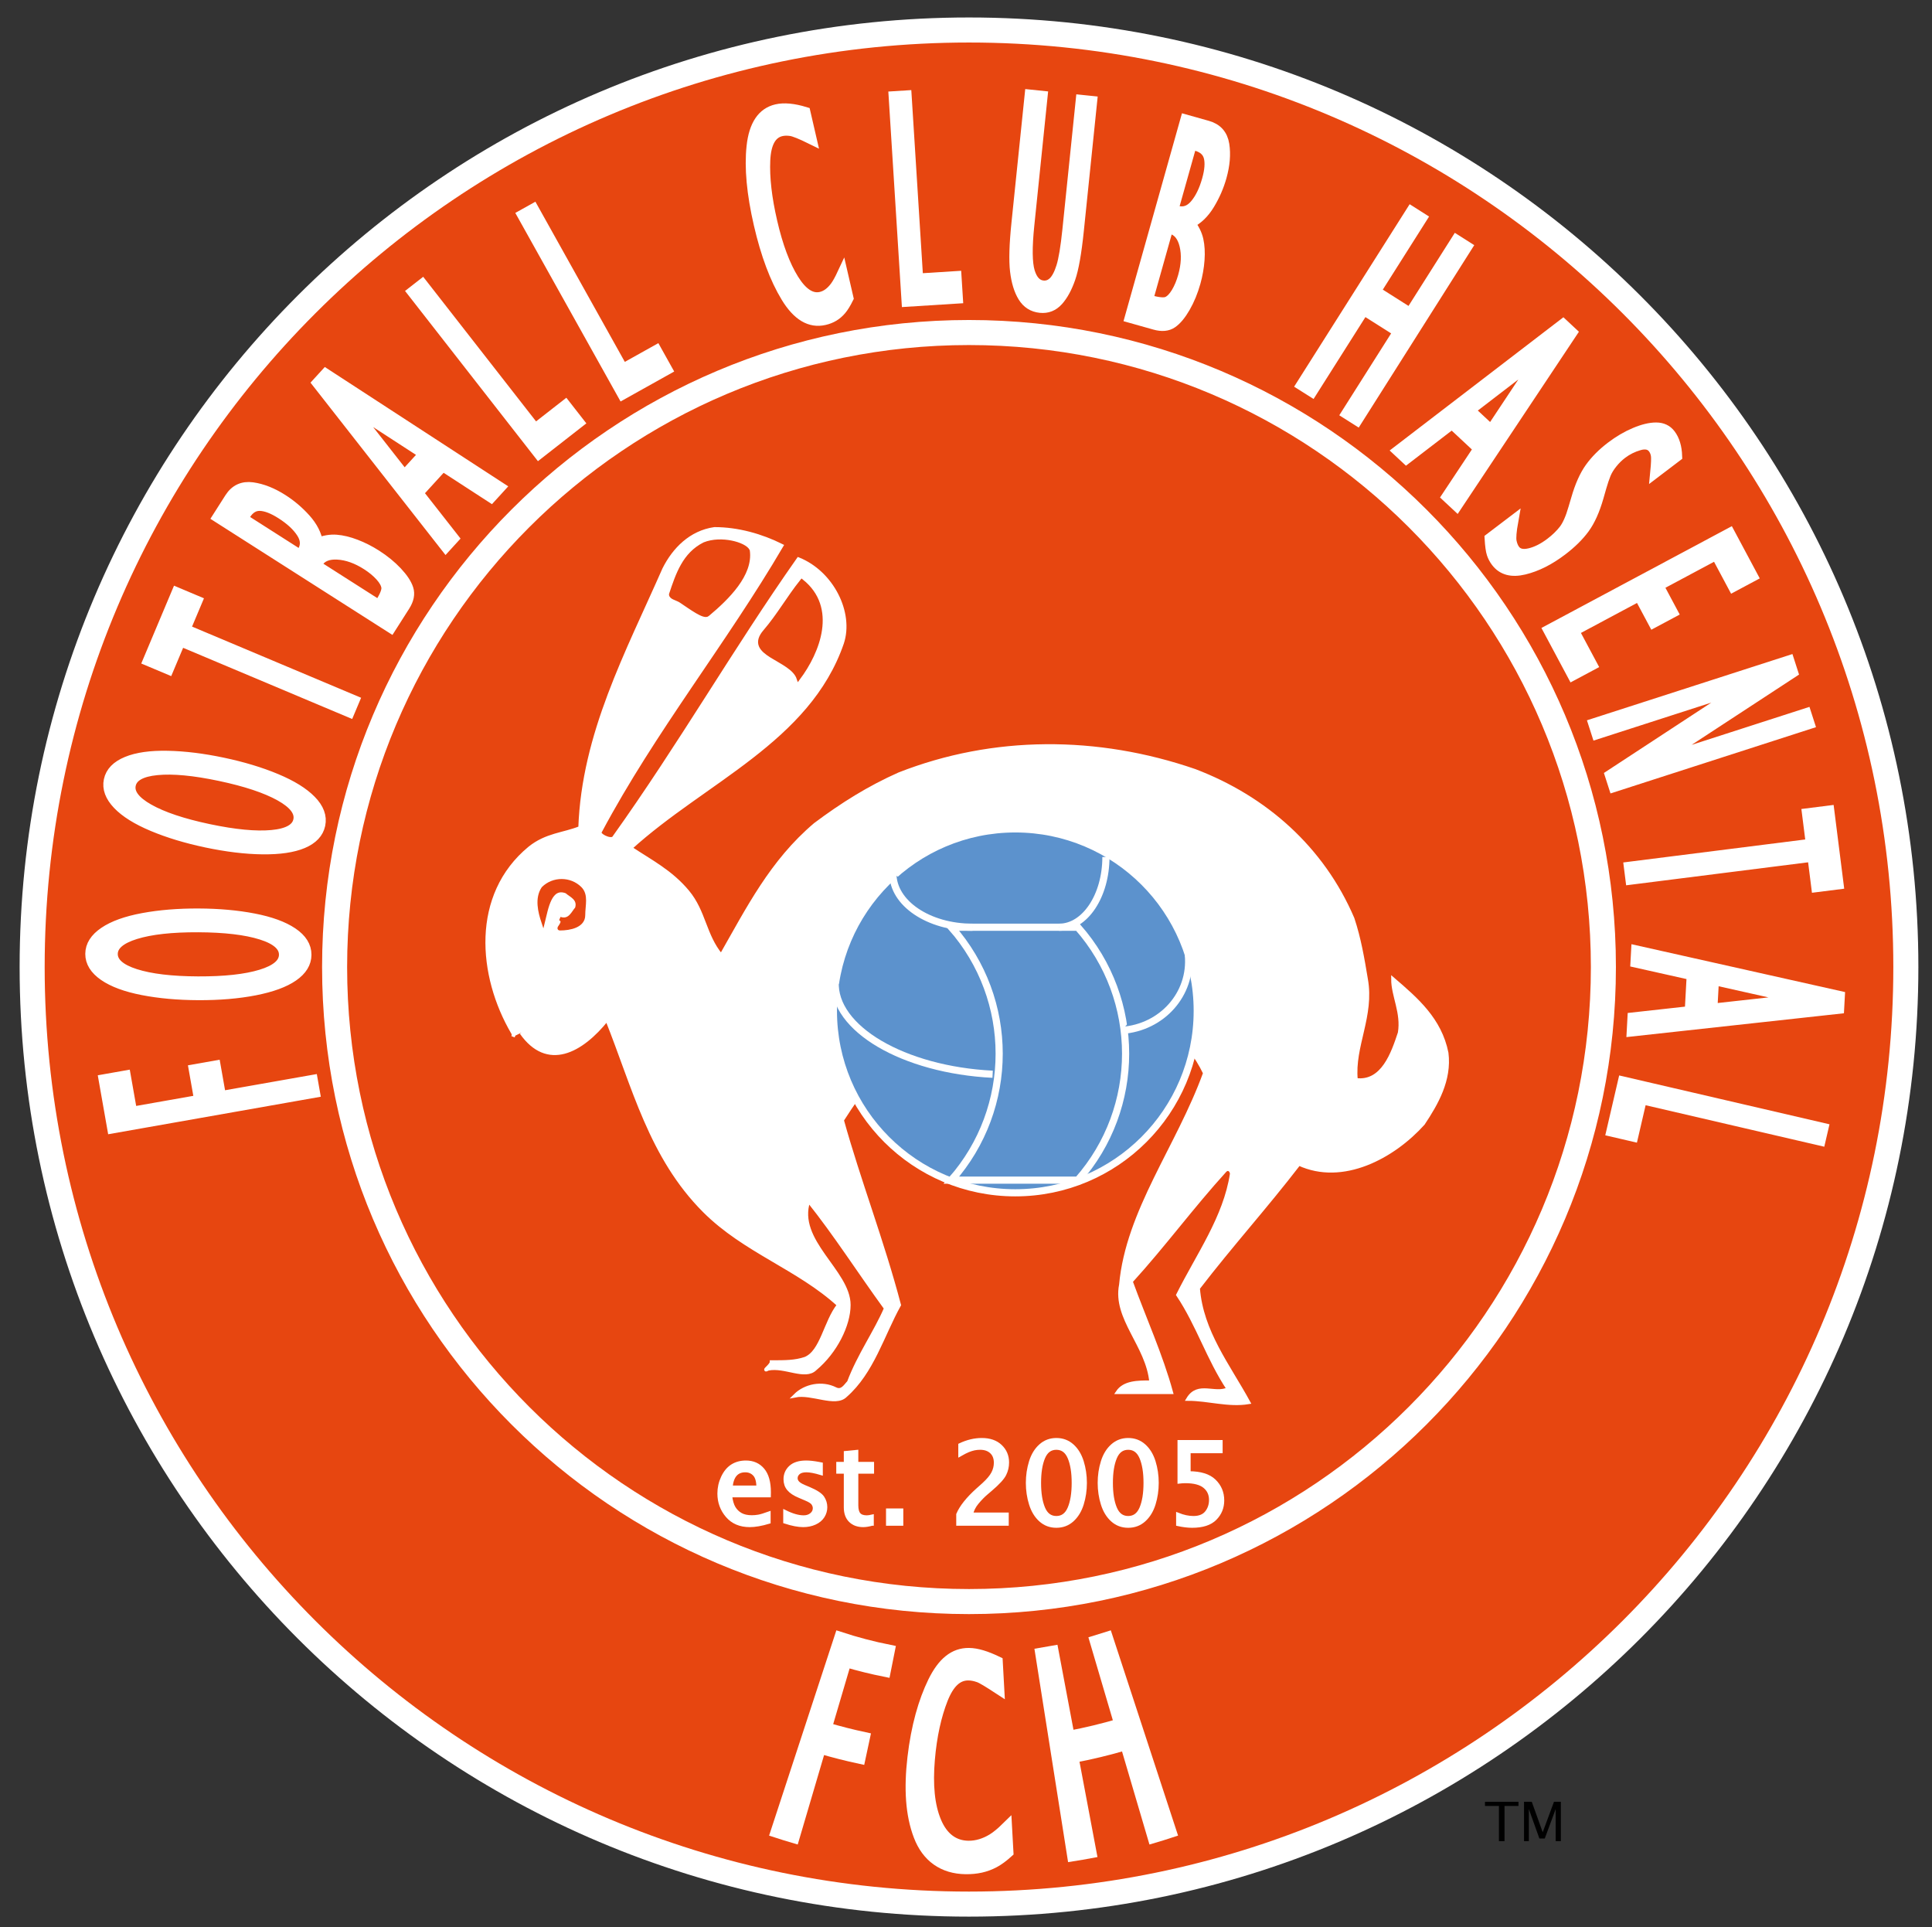 <?xml version="1.0" encoding="utf-8"?>
<!-- Generator: Adobe Illustrator 16.0.0, SVG Export Plug-In . SVG Version: 6.00 Build 0)  -->
<!DOCTYPE svg PUBLIC "-//W3C//DTD SVG 1.1//EN" "http://www.w3.org/Graphics/SVG/1.1/DTD/svg11.dtd">
<svg version="1.1" id="Layer_1" xmlns="http://www.w3.org/2000/svg" xmlns:xlink="http://www.w3.org/1999/xlink" x="0px" y="0px"
	 width="316.668" height="315.788" viewBox="0 0 539.974 538.473" enable-background="new 0 0 539.974 538.473"
	 xml:space="preserve">
<rect x="0" y="0" width="539.974" height="538.473" fill="#333333" stroke="none"/>
<rect x="-80.476" y="-108.518" fill="none" width="697.789" height="719.528"/>
<path fill="#E74610" stroke="#FFFFFF" stroke-width="7" d="M532.664,270.222c0-144.609-117.227-261.84-261.843-261.84
	c-144.608,0-261.836,117.231-261.836,261.84c0,144.612,117.228,261.842,261.836,261.842
	C415.438,532.063,532.664,414.834,532.664,270.222z"/>
<path fill="#E74610" stroke="#FFFFFF" stroke-width="7" d="M448.132,270.222c0-97.924-79.38-177.305-177.311-177.305
	c-97.921,0-177.303,79.381-177.303,177.305c0,97.925,79.381,177.305,177.303,177.305
	C368.752,447.526,448.132,368.146,448.132,270.222z"/>
<path fill="#FFFFFF" stroke="#FFFFFF" d="M143.4,289.705c0.15-0.404,0.146-0.776-0.048-1.106
	c-9.385-15.959-11.261-38.487,4.697-51.627c4.691-3.757,9.386-3.757,14.083-5.633c0.934-26.288,13.138-48.816,23.467-72.286
	c2.816-5.634,7.508-10.325,14.082-11.265c6.569,0,13.141,1.879,18.774,4.69c-15.958,27.228-35.673,51.639-50.695,79.803
	c-0.935,0.935,2.818,2.812,3.755,1.874c18.777-26.287,33.798-52.57,51.633-77.918c9.391,3.752,15.025,15.021,12.207,23.469
	c-9.389,27.225-38.493,38.487-59.144,57.267c5.637,3.753,11.265,6.568,15.96,12.2c4.691,5.631,4.691,12.207,9.388,17.836
	c7.51-13.141,14.08-26.283,26.282-36.611c7.514-5.631,15.022-10.326,23.47-14.08c26.284-10.325,55.39-10.325,82.612-0.938
	c19.715,7.509,35.675,21.593,44.123,41.306c1.877,5.63,2.814,11.262,3.755,16.896c1.875,10.324-3.755,18.779-2.819,28.165
	c7.512,0.938,10.332-7.512,12.205-13.143c0.938-5.633-1.873-10.331-1.873-15.022c6.566,5.633,13.143,11.265,15.013,20.653
	c0.946,7.512-2.811,14.079-6.568,19.717c-8.444,9.386-22.528,16.893-34.729,11.264c-9.391,12.201-18.781,22.532-28.166,34.736
	c0.935,12.203,8.444,21.586,14.088,31.913c-5.644,0.937-11.27-0.935-16.906-0.935c2.818-4.696,7.511-0.943,11.263-2.813
	c-5.626-8.459-8.444-17.841-14.075-26.29c5.631-11.262,13.137-21.593,15.016-33.8c0-0.937-0.94-1.873-1.879-0.937
	c-9.379,10.326-16.896,20.657-26.286,30.982c3.757,10.324,8.451,20.65,11.267,30.979c-4.694,0-10.326,0-15.017,0
	c1.878-2.817,5.628-2.817,9.386-2.817c-0.935-10.324-10.324-17.837-8.449-27.227c1.879-20.651,15.963-38.485,23.471-59.139
	c-9.391-19.715-33.793-25.348-53.508-22.528c-20.658,1.874-36.613,17.831-47.877,35.67c4.691,16.899,11.264,33.797,15.956,51.633
	c-4.692,8.443-7.51,18.775-15.019,25.344c-2.813,2.814-9.387-0.936-14.081,0c2.817-2.815,7.514-3.753,11.268-1.87
	c1.876,0.935,2.813-0.945,3.753-1.883c2.814-7.511,7.508-14.079,10.326-20.652c-7.512-10.328-14.079-20.655-21.592-30.04
	c-3.755,11.266,11.266,19.712,11.266,29.102c0,5.633-3.753,13.144-9.391,17.833c-2.812,2.821-8.445-0.938-13.138,0
	c-1.88,0.942,0.936-0.938,0.936-1.874c3.757,0,6.573,0,9.39-0.944c4.696-1.871,5.632-10.316,9.39-15.015
	c-11.271-10.326-26.289-15.017-37.556-26.287c-15.048-15.046-19.712-34.732-27.225-53.505c-7.166,8.95-16.638,14.088-23.937,3.707"
	/>
<path fill="#E74610" stroke="#E74610" d="M213.764,176.421c3.91-4.565,6.568-9.39,10.326-14.079
	c9.39,7.506,4.689,19.712-0.941,27.218C221.273,183.926,208.13,182.987,213.764,176.421z"/>
<path fill="#E74610" stroke="#E74610" d="M190.293,167.973c-1.104-0.739-2.816-0.942-2.816-1.877
	c1.877-5.634,3.754-11.269,9.386-14.086c4.697-1.875,11.267,0,12.207,1.88c0.937,6.572-5.634,13.141-11.264,17.835
	C196.863,172.665,193.108,169.848,190.293,167.973z"/>
<g>
	<path fill="#E74610" stroke="#E74610" d="M163.066,255.745c0,2.969-3.752,3.758-6.568,3.758c-0.939,0,1.879-1.881,0-2.818
		c2.816,0.938,3.753-1.882,4.693-2.817c0.941-2.817-1.877-3.755-2.814-4.695c-4.697-1.875-5.636,4.695-6.574,8.45
		c-0.938-2.819-1.877-6.572,0-9.39c2.816-2.814,7.511-2.814,10.33,0C164.009,250.112,163.066,252.929,163.066,255.745z"/>
</g>
<g>
	<g>
		<path fill="#FFFFFF" stroke="#FFFFFF" stroke-width="3" d="M216.847,511.964c5.955-18.169,11.91-36.339,17.865-54.509
			c4.577,1.5,9.222,2.718,13.909,3.652c-0.396,1.989-0.793,3.979-1.19,5.969c-3.693-0.737-7.362-1.641-10.994-2.711
			c-1.812,6.146-3.624,12.292-5.435,18.438c3.521,1.038,7.072,1.94,10.645,2.706c-0.419,1.958-0.839,3.916-1.259,5.874
			c-3.72-0.797-7.418-1.736-11.084-2.817c-2.455,8.328-4.91,16.655-7.364,24.982C220.236,513.047,218.538,512.519,216.847,511.964z"
			/>
		<path fill="#FFFFFF" stroke="#FFFFFF" stroke-width="3" d="M281.745,517.577c-1.43,1.296-2.748,2.248-3.922,2.867
			c-1.177,0.62-2.415,1.074-3.708,1.36c-1.294,0.286-2.705,0.423-4.223,0.404c-6.329-0.084-10.824-3.308-13.072-9.239
			c-2.273-5.942-2.7-13.228-1.707-21.797c1.015-8.755,3.057-15.784,5.701-21.214c2.67-5.434,5.862-8.021,10.008-7.973
			c2.218,0.022,4.804,0.833,7.942,2.343c0.14,2.541,0.279,5.083,0.419,7.624c-2.825-1.84-4.653-2.991-5.659-3.34
			c-1.002-0.352-1.945-0.533-2.839-0.543c-3.119-0.038-5.459,2.16-7.259,6.718c-1.786,4.555-3.078,10.179-3.643,16.926
			c-0.589,7.026-0.073,12.804,1.807,17.288c1.865,4.48,4.979,6.823,9.088,6.859c1.139,0.009,2.276-0.154,3.4-0.491
			c1.123-0.335,2.235-0.836,3.326-1.504c1.09-0.667,2.422-1.747,3.955-3.255C281.488,512.934,281.616,515.255,281.745,517.577z"/>
		<path fill="#FFFFFF" stroke="#FFFFFF" stroke-width="3" d="M299.766,518.62c-2.98-18.887-5.961-37.774-8.942-56.661
			c1.179-0.186,2.355-0.39,3.529-0.611c1.493,7.923,2.987,15.845,4.48,23.768c4.727-0.892,9.42-2.021,14.062-3.39
			c-2.279-7.732-4.56-15.466-6.839-23.198c1.152-0.34,2.302-0.697,3.446-1.072c5.955,18.17,11.91,36.34,17.865,54.509
			c-1.691,0.555-3.389,1.083-5.092,1.585c-2.554-8.662-5.107-17.324-7.66-25.986c-4.838,1.426-9.729,2.604-14.655,3.532
			c1.674,8.874,3.347,17.748,5.02,26.623C303.245,518.044,301.507,518.346,299.766,518.62z"/>
	</g>
</g>
<g>
	<path fill="#FFFFFF" stroke="#FFFFFF" d="M214.879,425.295c-2.077,0.62-3.854,0.931-5.333,0.931c-2.653,0-4.74-0.881-6.261-2.644
		c-1.521-1.762-2.281-3.842-2.281-6.24c0-1.581,0.335-3.085,1.007-4.511c0.671-1.427,1.549-2.486,2.635-3.179
		s2.362-1.038,3.831-1.038c1.971,0,3.544,0.697,4.719,2.093c1.174,1.396,1.762,3.482,1.762,6.263l-0.016,0.931H204.12
		c0.168,1.488,0.495,2.636,0.979,3.441c0.485,0.807,1.13,1.435,1.936,1.884s1.83,0.675,3.073,0.675c0.632,0,1.261-0.055,1.888-0.163
		c0.626-0.108,1.588-0.396,2.883-0.86V425.295z M204.259,415.605h7.643c0-1.685-0.338-2.889-1.013-3.612
		c-0.676-0.723-1.54-1.085-2.593-1.085c-1.202,0-2.141,0.391-2.816,1.171C204.804,412.859,204.397,414.035,204.259,415.605z"/>
	<path fill="#FFFFFF" stroke="#FFFFFF" d="M219.406,425.249v-2.807c1.995,0.992,3.731,1.488,5.21,1.488
		c0.868,0,1.594-0.237,2.178-0.714c0.584-0.476,0.876-1.07,0.876-1.785c0-0.444-0.146-0.879-0.435-1.304
		c-0.29-0.424-0.958-0.854-2.004-1.288l-1.786-0.761c-1.378-0.569-2.382-1.23-3.014-1.986c-0.632-0.744-0.947-1.66-0.947-2.746
		c0-1.355,0.492-2.482,1.478-3.383c0.984-0.9,2.441-1.35,4.37-1.35c0.942,0,2.109,0.129,3.499,0.387l0.637,0.124v2.559
		c-1.713-0.517-3.078-0.775-4.095-0.775c-0.986,0-1.724,0.212-2.212,0.637c-0.487,0.424-0.731,0.926-0.731,1.505
		c0,0.456,0.166,0.864,0.497,1.227c0.321,0.373,0.901,0.74,1.739,1.103l1.476,0.62c1.979,0.839,3.236,1.666,3.774,2.483
		c0.539,0.817,0.808,1.707,0.808,2.669c0,0.921-0.25,1.774-0.752,2.561c-0.501,0.786-1.24,1.401-2.217,1.847
		c-0.977,0.444-2.064,0.667-3.263,0.667C223.096,426.226,221.401,425.9,219.406,425.249z"/>
	<path fill="#FFFFFF" stroke="#FFFFFF" d="M243.715,425.838c-0.94,0.258-1.757,0.388-2.449,0.388c-1.51,0-2.708-0.437-3.597-1.311
		c-0.89-0.873-1.334-2.116-1.334-3.729v-9.891h-2.108v-2.295h2.108v-3.054l3.055-0.295v3.349h4.402v2.295h-4.402v9.333
		c0,1.178,0.228,2.023,0.682,2.535c0.455,0.511,1.179,0.767,2.171,0.767c0.403,0,0.894-0.066,1.473-0.201V425.838z"/>
	<path fill="#FFFFFF" stroke="#FFFFFF" d="M248.133,425.838v-3.829h3.829v3.829H248.133z"/>
	<path fill="#FFFFFF" stroke="#FFFFFF" d="M267.76,425.838v-2.682c0.889-2.078,2.687-4.342,5.395-6.791l1.752-1.565
		c1.266-1.157,2.143-2.204,2.632-3.14c0.488-0.936,0.732-1.909,0.732-2.922c0-1.292-0.392-2.303-1.177-3.031
		c-0.784-0.729-1.837-1.093-3.157-1.093c-0.567,0-1.112,0.054-1.633,0.162c-0.521,0.109-1.079,0.282-1.672,0.52
		c-0.594,0.238-1.359,0.626-2.299,1.163v-2.697c2.036-0.962,4.062-1.442,6.077-1.442c2.202,0,3.938,0.604,5.209,1.814
		c1.272,1.209,1.907,2.718,1.907,4.526c0,1.179-0.26,2.29-0.783,3.333c-0.521,1.044-1.811,2.444-3.868,4.202l-1.178,1.007
		c-0.858,0.724-1.721,1.605-2.589,2.644c-0.868,1.039-1.422,2.143-1.659,3.311h9.985v2.682H267.76z"/>
	<path fill="#FFFFFF" stroke="#FFFFFF" d="M295.247,426.411c-1.717,0-3.189-0.55-4.418-1.65c-1.23-1.101-2.141-2.59-2.729-4.465
		c-0.59-1.876-0.885-3.853-0.885-5.931c0-2.066,0.293-4.038,0.877-5.914s1.496-3.367,2.736-4.473s2.713-1.659,4.418-1.659
		c1.715,0,3.191,0.551,4.426,1.651s2.145,2.589,2.729,4.465s0.877,3.853,0.877,5.93c0,2.067-0.291,4.034-0.869,5.899
		s-1.486,3.356-2.721,4.473S296.974,426.411,295.247,426.411z M295.239,424.117c1.672,0,2.887-0.894,3.645-2.683
		c0.758-1.787,1.139-4.144,1.139-7.069c0-2.925-0.381-5.281-1.139-7.069s-1.973-2.682-3.645-2.682s-2.885,0.894-3.637,2.682
		c-0.754,1.788-1.131,4.145-1.131,7.069c0,2.926,0.377,5.282,1.131,7.069C292.354,423.224,293.567,424.117,295.239,424.117z"/>
	<path fill="#FFFFFF" stroke="#FFFFFF" d="M315.323,426.411c-1.717,0-3.189-0.55-4.418-1.65c-1.23-1.101-2.141-2.59-2.729-4.465
		c-0.59-1.876-0.885-3.853-0.885-5.931c0-2.066,0.293-4.038,0.877-5.914s1.496-3.367,2.736-4.473s2.713-1.659,4.418-1.659
		c1.715,0,3.191,0.551,4.426,1.651s2.145,2.589,2.729,4.465s0.877,3.853,0.877,5.93c0,2.067-0.291,4.034-0.869,5.899
		s-1.486,3.356-2.721,4.473S317.05,426.411,315.323,426.411z M315.315,424.117c1.672,0,2.887-0.894,3.645-2.683
		c0.758-1.787,1.139-4.144,1.139-7.069c0-2.925-0.381-5.281-1.139-7.069s-1.973-2.682-3.645-2.682s-2.885,0.894-3.637,2.682
		c-0.754,1.788-1.131,4.145-1.131,7.069c0,2.926,0.377,5.282,1.131,7.069C312.431,423.224,313.644,424.117,315.315,424.117z"/>
	<path fill="#FFFFFF" stroke="#FFFFFF" d="M329.214,425.931v-2.729c1.52,0.61,2.965,0.915,4.34,0.915
		c1.654,0,2.877-0.488,3.668-1.465c0.789-0.978,1.186-2.152,1.186-3.527c0-1.571-0.576-2.827-1.729-3.768s-2.949-1.41-5.389-1.41
		c-0.547,0-1.111,0.036-1.689,0.108v-11.162h11.611v2.682h-8.945v6.03c3.23,0,5.604,0.737,7.121,2.21
		c1.516,1.473,2.275,3.289,2.275,5.449c0,1.984-0.686,3.672-2.055,5.062c-1.369,1.391-3.512,2.085-6.426,2.085
		C332.003,426.411,330.681,426.251,329.214,425.931z"/>
</g>
<g>
	<path fill="none" d="M287.074,450.411c-102.571,9.234-193.096-65.243-202.198-166.353
		C75.774,182.951,151.543,93.501,254.112,84.268c102.567-9.234,193.099,65.247,202.197,166.352
		C465.412,351.731,389.645,441.177,287.074,450.411z"/>
	<path fill="#FFFFFF" stroke="#FFFFFF" stroke-width="3" d="M87.924,305.242l-56.475,9.964l-2.386-13.521l5.991-1.057l1.789,10.141
		l18.927-3.341l-1.505-8.53l5.915-1.044l1.505,8.532l25.643-4.524L87.924,305.242z"/>
	<path fill="#FFFFFF" stroke="#FFFFFF" stroke-width="3" d="M85.55,266.798c-0.01,2.287-1.233,4.274-3.668,5.957
		c-2.435,1.685-5.986,2.982-10.653,3.894c-4.667,0.912-9.945,1.355-15.834,1.33c-5.683-0.023-10.854-0.489-15.513-1.398
		c-4.659-0.907-8.25-2.233-10.774-3.976c-2.524-1.744-3.781-3.765-3.772-6.063c0.01-2.3,1.285-4.311,3.823-6.031
		c2.54-1.723,6.142-3.018,10.808-3.886c4.667-0.867,9.842-1.289,15.525-1.265c5.656,0.023,10.802,0.484,15.435,1.381
		c4.633,0.897,8.231,2.21,10.794,3.936C84.283,262.403,85.559,264.443,85.55,266.798z M79.466,266.772
		c0.01-2.441-2.138-4.338-6.447-5.69c-4.309-1.354-10.182-2.046-17.622-2.078c-7.414-0.032-13.26,0.615-17.542,1.943
		c-4.28,1.326-6.426,3.2-6.437,5.619c-0.01,2.42,2.12,4.31,6.389,5.674c4.27,1.364,10.111,2.062,17.524,2.094
		c7.44,0.032,13.319-0.61,17.639-1.927C77.291,271.091,79.456,269.213,79.466,266.772z"/>
	<path fill="#FFFFFF" stroke="#FFFFFF" stroke-width="3" d="M89.418,230.483c-0.473,2.239-2.073,3.937-4.798,5.093
		c-2.726,1.154-6.466,1.707-11.221,1.654c-4.754-0.052-10.013-0.688-15.775-1.904c-5.56-1.175-10.529-2.679-14.908-4.512
		c-4.378-1.832-7.626-3.857-9.746-6.075c-2.119-2.219-2.94-4.453-2.465-6.702c0.475-2.25,2.13-3.96,4.965-5.131
		c2.835-1.173,6.625-1.711,11.371-1.615c4.746,0.094,9.899,0.729,15.459,1.903c5.535,1.17,10.48,2.663,14.835,4.479
		c4.356,1.816,7.613,3.83,9.773,6.04C89.068,225.925,89.905,228.182,89.418,230.483z M83.467,229.227
		c0.504-2.389-1.216-4.681-5.161-6.879c-3.944-2.197-9.557-4.065-16.836-5.603c-7.253-1.533-13.11-2.083-17.572-1.65
		c-4.461,0.433-6.941,1.833-7.441,4.2c-0.5,2.366,1.202,4.649,5.107,6.85c3.905,2.2,9.484,4.068,16.737,5.601
		c7.279,1.537,13.167,2.099,17.664,1.685C80.462,233.016,82.962,231.614,83.467,229.227z"/>
	<path fill="#FFFFFF" stroke="#FFFFFF" stroke-width="3" d="M97.631,198.942l-47.249-19.889l-3.329,7.909l-5.607-2.359l7.989-18.981
		l5.607,2.36l-3.329,7.909l47.249,19.888L97.631,198.942z"/>
	<path fill="#FFFFFF" stroke="#FFFFFF" stroke-width="3" d="M109.227,175.348l-48.353-30.835l3.398-5.329
		c1.48-2.323,3.579-3.294,6.294-2.917c2.716,0.379,5.522,1.491,8.418,3.339c2.352,1.499,4.482,3.312,6.391,5.437
		c1.908,2.125,3.054,4.375,3.439,6.748c1.802-0.71,3.529-1.003,5.181-0.88c1.653,0.124,3.458,0.56,5.416,1.308
		s3.864,1.712,5.715,2.893c2.243,1.432,4.178,3.01,5.803,4.737c1.625,1.727,2.667,3.302,3.122,4.725
		c0.456,1.424,0.134,2.998-0.963,4.719L109.227,175.348z M83.938,155.189l0.597-0.938c1.087-1.705,1.029-3.499-0.176-5.38
		c-1.205-1.882-3.114-3.658-5.728-5.324c-2.287-1.459-4.259-2.222-5.917-2.289c-1.658-0.067-3.042,0.771-4.153,2.513l-0.731,1.146
		L83.938,155.189z M105.926,169.209l0.382-0.601c1.317-2.064,1.908-3.579,1.771-4.543c-0.136-0.963-0.71-2.007-1.725-3.131
		c-1.014-1.125-2.294-2.18-3.841-3.167c-2.788-1.777-5.504-2.741-8.15-2.894c-2.645-0.151-4.497,0.602-5.555,2.261l-0.526,0.824
		L105.926,169.209z"/>
	<path fill="#FFFFFF" stroke="#FFFFFF" stroke-width="3" d="M124.605,152.772L88.744,107l2.284-2.5l48.722,31.691l-2.502,2.739
		l-13.511-8.765l-6.921,7.577l9.938,12.677L124.605,152.772z M113.011,132.889l5.553-6.08l-21-13.625L113.011,132.889z"/>
	<path fill="#FFFFFF" stroke="#FFFFFF" stroke-width="3" d="M150.605,126.761l-35.292-45.202l2.706-2.112l31.548,40.407l8.464-6.608
		l3.744,4.795L150.605,126.761z"/>
	<path fill="#FFFFFF" stroke="#FFFFFF" stroke-width="3" d="M174.021,110.146l-27.957-50.071l2.997-1.674l24.991,44.759l9.375-5.235
		l2.965,5.312L174.021,110.146z"/>
	<path fill="#FFFFFF" stroke="#FFFFFF" stroke-width="3" d="M237.047,83.313c-0.692,1.406-1.354,2.479-1.981,3.222
		c-0.628,0.741-1.32,1.338-2.077,1.792c-0.756,0.454-1.612,0.791-2.567,1.011c-3.972,0.917-7.52-1.191-10.647-6.33
		c-3.126-5.136-5.661-11.909-7.604-20.314c-1.983-8.582-2.654-15.844-2.013-21.785c0.64-5.941,2.935-9.368,6.885-10.28
		c2.102-0.486,4.759-0.238,7.972,0.744l1.718,7.437c-2.826-1.389-4.728-2.155-5.706-2.301c-0.979-0.145-1.872-0.124-2.678,0.062
		c-2.824,0.652-4.345,3.396-4.565,8.232c-0.219,4.837,0.433,10.552,1.957,17.146c1.587,6.872,3.601,12.259,6.04,16.164
		c2.439,3.903,4.997,5.545,7.673,4.929c0.743-0.172,1.446-0.5,2.112-0.986c0.665-0.485,1.293-1.121,1.883-1.907
		c0.59-0.785,1.267-1.995,2.029-3.63L237.047,83.313z"/>
	<path fill="#FFFFFF" stroke="#FFFFFF" stroke-width="3" d="M253.475,84.217l-3.604-57.235l3.426-0.215l3.221,51.163l10.717-0.675
		l0.383,6.071L253.475,84.217z"/>
	<path fill="#FFFFFF" stroke="#FFFFFF" stroke-width="3" d="M287.881,26.532l3.414,0.353l-3.709,36
		c-0.646,6.269-0.598,10.625,0.148,13.064c0.745,2.44,2.001,3.751,3.769,3.933c1.116,0.115,2.105-0.244,2.97-1.076
		c0.863-0.833,1.612-2.255,2.247-4.268c0.634-2.012,1.2-5.434,1.698-10.265l3.738-36.27l2.991,0.308l-3.726,36.155
		c-0.639,6.193-1.421,10.625-2.348,13.294c-0.927,2.671-2.062,4.75-3.402,6.233c-1.342,1.484-2.982,2.127-4.923,1.928
		c-2.07-0.212-3.659-1.221-4.766-3.023c-1.107-1.802-1.835-4.188-2.188-7.159c-0.351-2.969-0.223-7.397,0.384-13.282L287.881,26.532
		z"/>
	<path fill="#FFFFFF" stroke="#FFFFFF" stroke-width="3" d="M315.857,88.709l15.529-55.206l6.084,1.712
		c2.651,0.746,4.188,2.473,4.613,5.182c0.423,2.709,0.17,5.717-0.76,9.024c-0.756,2.686-1.875,5.249-3.357,7.689
		c-1.481,2.441-3.304,4.19-5.465,5.245c1.201,1.52,1.981,3.087,2.342,4.704c0.358,1.618,0.464,3.472,0.314,5.563
		c-0.15,2.092-0.522,4.194-1.116,6.308c-0.721,2.561-1.673,4.869-2.855,6.925c-1.184,2.056-2.39,3.508-3.62,4.355
		c-1.231,0.848-2.83,0.995-4.796,0.443L315.857,88.709z M320.777,83.774l0.686,0.192c2.357,0.663,3.979,0.791,4.861,0.381
		c0.883-0.408,1.717-1.261,2.499-2.558c0.782-1.296,1.423-2.826,1.919-4.592c0.896-3.183,1.033-6.062,0.414-8.64
		c-0.621-2.576-1.878-4.13-3.771-4.663l-0.941-0.266L320.777,83.774z M327.839,58.67l1.069,0.301
		c1.947,0.547,3.646-0.028,5.101-1.725c1.453-1.698,2.6-4.039,3.438-7.023c0.735-2.61,0.895-4.719,0.479-6.325
		c-0.415-1.606-1.617-2.689-3.606-3.248l-1.309-0.369L327.839,58.67z"/>
	<path fill="#FFFFFF" stroke="#FFFFFF" stroke-width="3" d="M363.763,107.584l30.684-48.449l2.899,1.836l-12.937,20.428l9.721,6.156
		l12.938-20.427l2.899,1.837l-30.684,48.448l-2.9-1.837l14.492-22.881l-9.721-6.157l-14.491,22.882L363.763,107.584z"/>
	<path fill="#FFFFFF" stroke="#FFFFFF" stroke-width="3" d="M390.714,125.993l46.146-35.377l2.477,2.31l-32.202,48.386l-2.713-2.53
		l8.907-13.417l-7.504-7.001l-12.78,9.804L390.714,125.993z M410.718,114.609l6.021,5.617l13.845-20.856L410.718,114.609z"/>
	<path fill="#FFFFFF" stroke="#FFFFFF" stroke-width="3" d="M416.429,150.461l6.42-4.877c-0.508,2.835-0.664,4.744-0.471,5.726
		c0.193,0.981,0.523,1.777,0.987,2.387c0.842,1.108,2.221,1.441,4.138,0.996s3.873-1.426,5.868-2.941
		c1.502-1.14,2.763-2.363,3.783-3.668c0.993-1.297,1.882-3.309,2.665-6.035l0.808-2.717c1.035-3.591,2.308-6.44,3.818-8.551
		c1.512-2.11,3.471-4.08,5.877-5.908c2.16-1.641,4.369-2.939,6.629-3.893c2.261-0.954,4.234-1.429,5.924-1.427
		c1.689,0.003,3.004,0.623,3.945,1.862c1.132,1.49,1.742,3.509,1.828,6.057l-5.926,4.503c0.243-2.458,0.3-4.061,0.169-4.809
		c-0.13-0.748-0.397-1.389-0.803-1.922c-0.849-1.118-2.167-1.421-3.953-0.912c-1.786,0.51-3.398,1.313-4.838,2.406
		c-0.988,0.75-1.895,1.64-2.719,2.667c-0.825,1.028-1.44,2.035-1.844,3.018c-0.404,0.985-0.825,2.235-1.263,3.75l-0.799,2.792
		c-1.043,3.624-2.333,6.494-3.871,8.612c-1.559,2.133-3.645,4.191-6.257,6.176c-3.559,2.703-7.079,4.475-10.562,5.313
		c-3.483,0.839-6.071,0.143-7.767-2.087c-0.523-0.688-0.922-1.438-1.195-2.248C416.748,153.923,416.551,152.5,416.429,150.461z"/>
	<path fill="#FFFFFF" stroke="#FFFFFF" stroke-width="3" d="M432.841,176.087l50.577-27.033l6.387,11.951l-5.365,2.867l-4.769-8.923
		l-16.232,8.676l3.998,7.48l-5.297,2.832l-3.999-7.481l-18.316,9.791l5.1,9.542l-5.365,2.868L432.841,176.087z"/>
	<path fill="#FFFFFF" stroke="#FFFFFF" stroke-width="3" d="M445.419,202.244L500,184.646l1.037,3.219l-38.393,25.121l42.115-13.578
		l0.907,2.815l-54.58,17.599l-1.033-3.203l38.374-25.133l-42.101,13.574L445.419,202.244z"/>
	<path fill="#FFFFFF" stroke="#FFFFFF" stroke-width="3" d="M455.359,242.299l50.859-6.426l-1.075-8.514l6.036-0.762l2.581,20.431
		l-6.036,0.763l-1.075-8.513l-50.86,6.427L455.359,242.299z"/>
	<path fill="#FFFFFF" stroke="#FFFFFF" stroke-width="3" d="M457.374,265.689l56.74,12.713l-0.185,3.383l-57.776,6.328l0.201-3.705
		l16.007-1.772l0.559-10.246l-15.719-3.518L457.374,265.689z M478.939,273.735l-0.448,8.223l24.881-2.755L478.939,273.735z"/>
	<path fill="#FFFFFF" stroke="#FFFFFF" stroke-width="3" d="M453.662,302.311l55.861,12.973l-0.776,3.344l-49.936-11.597
		l-2.429,10.46l-5.926-1.376L453.662,302.311z"/>
</g>
<g>
</g>
<g>
	<path fill="#5C92CD" stroke="#FFFFFF" stroke-width="2" d="M334.614,282.458c0-28.08-22.763-50.842-50.845-50.842
		c-28.079,0-50.842,22.762-50.842,50.842c0,28.084,22.763,50.845,50.842,50.845C311.852,333.303,334.614,310.542,334.614,282.458z"
		/>
	<g>
		<path fill="#5C92CD" d="M301.242,329.769c-11.778,0-23.557,0-35.335,0c17.803-20.193,17.803-50.477,0-70.67
			c11.778,0,23.557,0,35.335,0C319.045,279.292,319.045,309.575,301.242,329.769z"/>
		<path fill="none" stroke="#FFFFFF" stroke-width="2" d="M301.242,329.769c-11.778,0-23.557,0-35.335,0
			c17.803-20.193,17.803-50.477,0-70.67c11.778,0,23.557,0,35.335,0C319.045,279.292,319.045,309.575,301.242,329.769z"/>
	</g>
	<path fill="#5C92CD" stroke="#FFFFFF" stroke-width="2" d="M233.441,274.296c-0.65,13.061,19.024,24.639,43.993,25.879"/>
	<path fill="#5C92CD" stroke="#FFFFFF" stroke-width="2" d="M249.55,244.051c0,8.318,9.951,15.048,22.248,15.048"/>
	<path fill="#5C92CD" stroke="#FFFFFF" stroke-width="2" d="M309.095,239.468c0,10.853-5.854,19.631-13.087,19.631"/>
	<path fill="#5C92CD" stroke="#FFFFFF" stroke-width="2" d="M332.136,266.923c0.98,10.819-7.34,20.209-18.61,20.995"/>
</g>
<g>
	<path d="M418.936,514.474v-9.831h-3.901v-1.167h9.363v1.167h-3.901v9.831H418.936z"/>
	<path d="M425.95,514.474v-10.998h2.165l3.056,8.509l3.145-8.509h1.927v10.998h-1.456v-8.947l-3.043,8.212h-1.498l-2.949-8.233
		v8.969H425.95z"/>
</g>
<g>
</g>
<g>
</g>
<g>
</g>
<g>
</g>
<g>
</g>
<g>
</g>
<g>
</g>
<g>
</g>
<g>
</g>
<g>
</g>
<g>
</g>
<g>
</g>
</svg>

